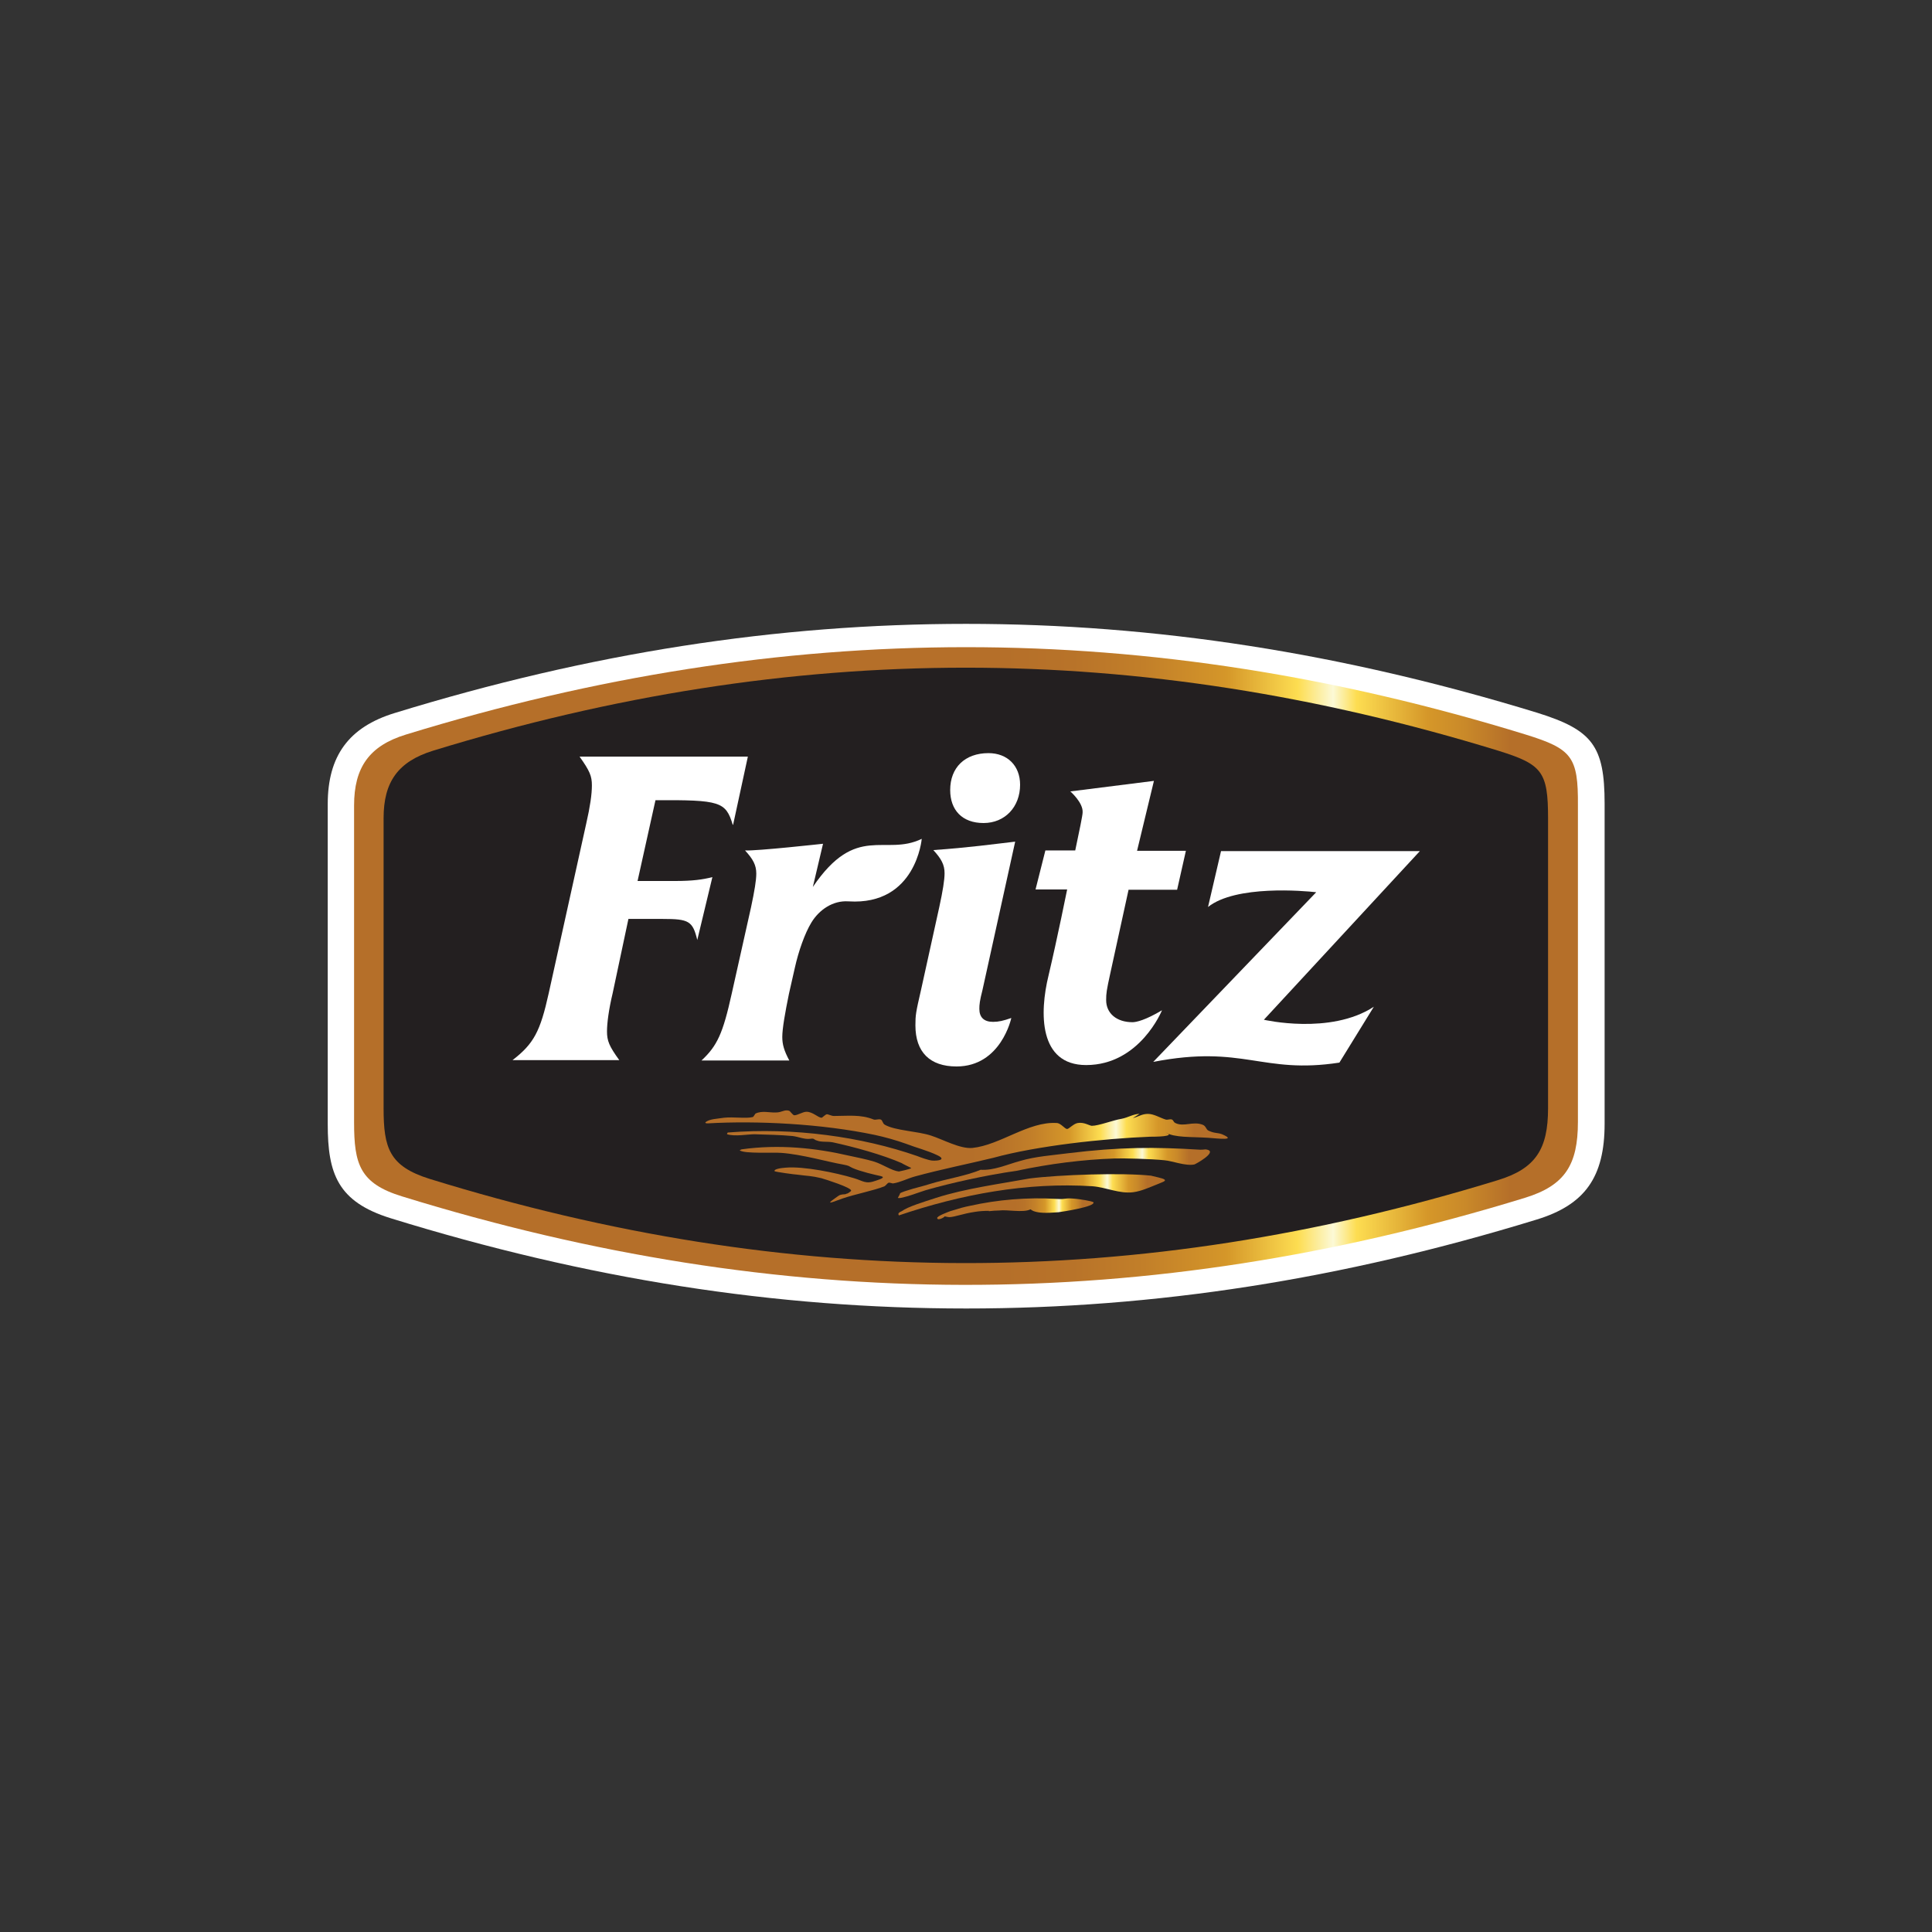 <?xml version="1.0" encoding="UTF-8"?> <svg xmlns="http://www.w3.org/2000/svg" xmlns:xlink="http://www.w3.org/1999/xlink" id="Layer_1" data-name="Layer 1" viewBox="0 0 55 55"><rect x="0" y="0" width="55" height="55" fill="#333333" stroke="none"/><defs><style> .cls-1 { fill: url(#linear-gradient-5); } .cls-1, .cls-2, .cls-3, .cls-4 { fill-rule: evenodd; } .cls-2 { fill: url(#linear-gradient-2); } .cls-3 { fill: url(#linear-gradient-3); } .cls-4 { fill: url(#linear-gradient-4); } .cls-5 { fill: #231f20; } .cls-6 { fill: url(#linear-gradient); } .cls-7 { fill: #fff; } </style><linearGradient id="linear-gradient" x1="14318.47" y1="-817.64" x2="14352.11" y2="-817.64" gradientTransform="translate(-14307.05 845.14)" gradientUnits="userSpaceOnUse"><stop offset=".04" stop-color="#b56f29"></stop><stop offset=".51" stop-color="#b56f29"></stop><stop offset=".57" stop-color="#b87329"></stop><stop offset=".63" stop-color="#c27f29"></stop><stop offset=".69" stop-color="#d29329"></stop><stop offset=".7" stop-color="#d59729"></stop><stop offset=".76" stop-color="#fddd51"></stop><stop offset=".79" stop-color="#fcf9d6"></stop><stop offset=".81" stop-color="#fddd51"></stop><stop offset=".87" stop-color="#d59729"></stop><stop offset=".9" stop-color="#ca8a29"></stop><stop offset=".94" stop-color="#b56f29"></stop></linearGradient><linearGradient id="linear-gradient-2" x1="14327.11" y1="-812.19" x2="14341.99" y2="-812.19" xlink:href="#linear-gradient"></linearGradient><linearGradient id="linear-gradient-3" x1="14332.59" y1="-811.75" x2="14341.48" y2="-811.75" xlink:href="#linear-gradient"></linearGradient><linearGradient id="linear-gradient-4" x1="14332.63" y1="-811.12" x2="14340.21" y2="-811.12" xlink:href="#linear-gradient"></linearGradient><linearGradient id="linear-gradient-5" x1="14333.72" y1="-810.73" x2="14338.18" y2="-810.73" xlink:href="#linear-gradient"></linearGradient></defs><path class="cls-7" d="M27.5,37.25c-5.43,0-10.79-.84-16.38-2.57-1.51-.47-1.79-1.27-1.79-2.68v-9.11c0-1.37.6-2.19,1.9-2.59,5.56-1.71,10.88-2.54,16.27-2.54s10.71.83,16.26,2.53c1.57.49,1.92.94,1.92,2.59v9.11c0,1.52-.56,2.31-1.94,2.73-5.54,1.7-10.85,2.53-16.24,2.53h0Z"></path><g><path class="cls-6" d="M44.92,22.92v9.02c0,1.22-.37,1.81-1.51,2.16-10.81,3.32-21.15,3.3-31.96-.04-1.21-.37-1.37-.92-1.37-2.11v-9.02c0-1.08.43-1.7,1.48-2.02,10.78-3.31,21.09-3.32,31.87,0,1.32.41,1.5.63,1.49,2.02Z"></path><path class="cls-5" d="M44.07,23.29v8.26c0,1.16-.35,1.72-1.44,2.05-10.29,3.16-20.12,3.14-30.4-.04-1.15-.36-1.31-.88-1.31-2.01v-8.26c0-1.03.41-1.61,1.41-1.92,10.26-3.15,20.06-3.15,30.32,0,1.25.39,1.42.59,1.42,1.93Z"></path><g><path class="cls-7" d="M20.86,23.48c-.2-.66-.36-.71-2.2-.7l-.51,2.3h1.07c.5,0,.78-.04,1.06-.11l-.43,1.79c-.13-.54-.24-.6-.98-.6h-.98l-.45,2.12c-.11.46-.16.85-.16,1.08,0,.27.06.42.35.82h-3.04c.61-.47.79-.82,1.03-1.9l1.07-4.84c.11-.48.16-.83.16-1.08,0-.27-.06-.41-.35-.82h4.79l-.42,1.94Z"></path><path class="cls-7" d="M24.15,25.66c-.44-.03-.83.24-1.05.6-.19.31-.37.83-.47,1.28l-.17.75c-.11.54-.19.99-.19,1.23,0,.21.05.39.2.67h-2.5c.45-.42.61-.77.86-1.9l.55-2.46c.1-.47.15-.77.15-.96,0-.24-.09-.41-.32-.66.32.02,2.22-.19,2.22-.19l-.29,1.23c1.24-1.83,2.05-.86,3.1-1.37,0,0-.16,1.9-2.08,1.78Z"></path><path class="cls-7" d="M27.97,28.18c-.08.31-.09.42-.09.54,0,.24.13.37.39.37.16,0,.29-.03.52-.11,0,0-.29,1.38-1.56,1.38-.76,0-1.17-.41-1.17-1.17,0-.29.01-.36.16-1.01l.52-2.36c.1-.46.15-.77.15-.96,0-.24-.09-.41-.32-.66,1.01-.07,1.72-.17,2.33-.24l-.93,4.22ZM29.04,22.34c0,.63-.43,1.09-1.04,1.09s-.95-.37-.95-.94c0-.64.42-1.05,1.09-1.05.54,0,.9.36.9.9Z"></path><path class="cls-7" d="M40.42,24.23l-4.44,4.8s1.89.44,3.13-.37l-.98,1.59c-2.21.34-2.72-.52-5.3-.02l4.64-4.83c-.34-.04-2.29-.21-3.08.42l.37-1.59h5.66Z"></path><path class="cls-7" d="M32.13,25.33h0,0s1.38,0,1.38,0l.25-1.11h-1.39s.48-1.99.48-1.99l-2.38.3s.37.32.35.6c0,.08-.09.51-.21,1.08h-.85l-.28,1.11h.9s-.28,1.39-.53,2.45c-.26,1.06-.28,2.55,1.07,2.55,1.53,0,2.16-1.56,2.16-1.56-.47.28-.73.34-.84.34-.45,0-.75-.25-.75-.63,0-.19.01-.27.12-.77l.52-2.38Z"></path></g><g><path class="cls-2" d="M32.25,31.83c.16-.04.26-.12.43-.12.17,0,.34.11.5.16.06.02.12-.02.18,0,.05.02.04.07.1.1.24.12.5-.06.78.05.1.04.09.14.17.17.17.08.25.05.38.1.44.19-.12.12-.4.1-.47-.03-.96,0-1.2-.15.31.12-.33.12-.45.12-1.31.05-3.23.26-4.46.6-.7.17-1.5.33-2.23.53-.22.06-.42.17-.63.2-.02,0-.1-.03-.12-.02-.03,0-.08.08-.12.1-.29.12-.82.22-1.2.35-.23.08-.52.21-.22,0,.03-.02.12-.09.15-.1.13-.04.15,0,.2-.05-.05.05.13-.05.12-.08-.02-.09-.71-.31-.85-.35-.29-.07-.39-.06-.68-.1-.05,0-.65-.08-.65-.1-.02-.06.18-.09.33-.1.5-.04,1.4.14,1.93.3.27.08.33.18.63.07.08-.03.3-.09.13-.13-.14-.03-.58-.13-.8-.23-.13-.06-.07-.06-.28-.1-.41-.07-1.17-.29-1.75-.33-.26-.02-1.03.03-1.18-.07-.01,0,.04-.03.05-.03,1.06-.15,2.11-.04,3.06.18.23.05.49.1.72.17.25.08.5.26.7.28,0,0,.35-.07.35-.1,0,0-.33-.16-.25-.13-.57-.25-1.38-.47-1.98-.6-.16-.03-.33,0-.45-.05-.11-.03-.06-.07-.2-.05-.16.02-.33-.06-.5-.08-.32-.03-.72-.04-1.08-.05-.19,0-.56.07-.78,0-.01,0,.01-.06.03-.05,1.86-.15,3.8.12,5.38.67.1.04.32.12.43.13.18.01.4-.03.15-.15-.29-.14-.59-.21-.9-.33-.28-.1-.6-.19-.88-.25-1.52-.32-3.36-.41-4.76-.33-.04,0-.07,0-.07-.03.12-.1.35-.1.53-.13.28-.03.63.03.82-.02.02,0,.07-.1.08-.1.19-.09.4-.02.58-.03.17,0,.24-.09.37-.05.03,0,.1.12.15.13.1,0,.24-.1.35-.1.18,0,.33.17.43.17.02,0,.1-.09.15-.1.04,0,.13.05.2.05.39,0,.76-.05,1.13.1.06.02.14-.02.2,0,.06.02.05.11.12.15.3.17.93.18,1.32.31.34.11.82.38,1.17.35.79-.08,1.6-.76,2.4-.71.12,0,.23.17.3.17.05,0,.18-.15.3-.17.18-.03.32.07.4.08.2,0,.6-.16.85-.2.17-.03.34-.14.51-.14"></path><path class="cls-3" d="M27.9,33.3c.39.03.77-.15,1.14-.25.44-.13.91-.16,1.37-.22,1.47-.18,2.47-.18,3.76-.1.14,0,.13-.02.2,0,.29.07-.35.42-.37.42-.25.05-.62-.1-.85-.12-.38-.04-1.18-.06-1.43-.05-.89.03-1.84.15-2.78.35-.9.13-1.84.34-2.58.55-.08.02-.73.27-.8.22,0,0,.1-.17.05-.12.04-.04.25-.1.25-.1.18-.06.38-.1.63-.18.45-.14,1-.22,1.43-.4Z"></path><path class="cls-4" d="M29.3,33.55c.85-.11,2.67-.17,3.48-.08-.02,0,.08.02.2.05.34.08.13.12,0,.18-.23.09-.48.21-.72.24-.39.05-.77-.14-1.16-.17-1.87-.12-3.74.23-5.51.83-.05-.07.04-.1.08-.12.18-.13.61-.26.98-.38.84-.27,1.84-.4,2.65-.55Z"></path><path class="cls-1" d="M28.15,34.47c-.14,0-.28.01-.4.03-.34.05-.55.14-.72.15-.06,0-.14-.03-.15-.02.06-.01-.18.14-.2.05-.02-.06.32-.18.37-.2.29-.09.4-.12.55-.15.81-.18,1.65-.25,2.48-.2.31.02.19-.04.57,0,.02,0,.46.06.48.1.04.12-.84.26-1,.28-.37.03-.56.02-.7-.03-.06-.02-.09-.06-.1-.05-.21.1-.66,0-.88.03-.1,0-.2.01-.3.02Z"></path></g></g></svg> 